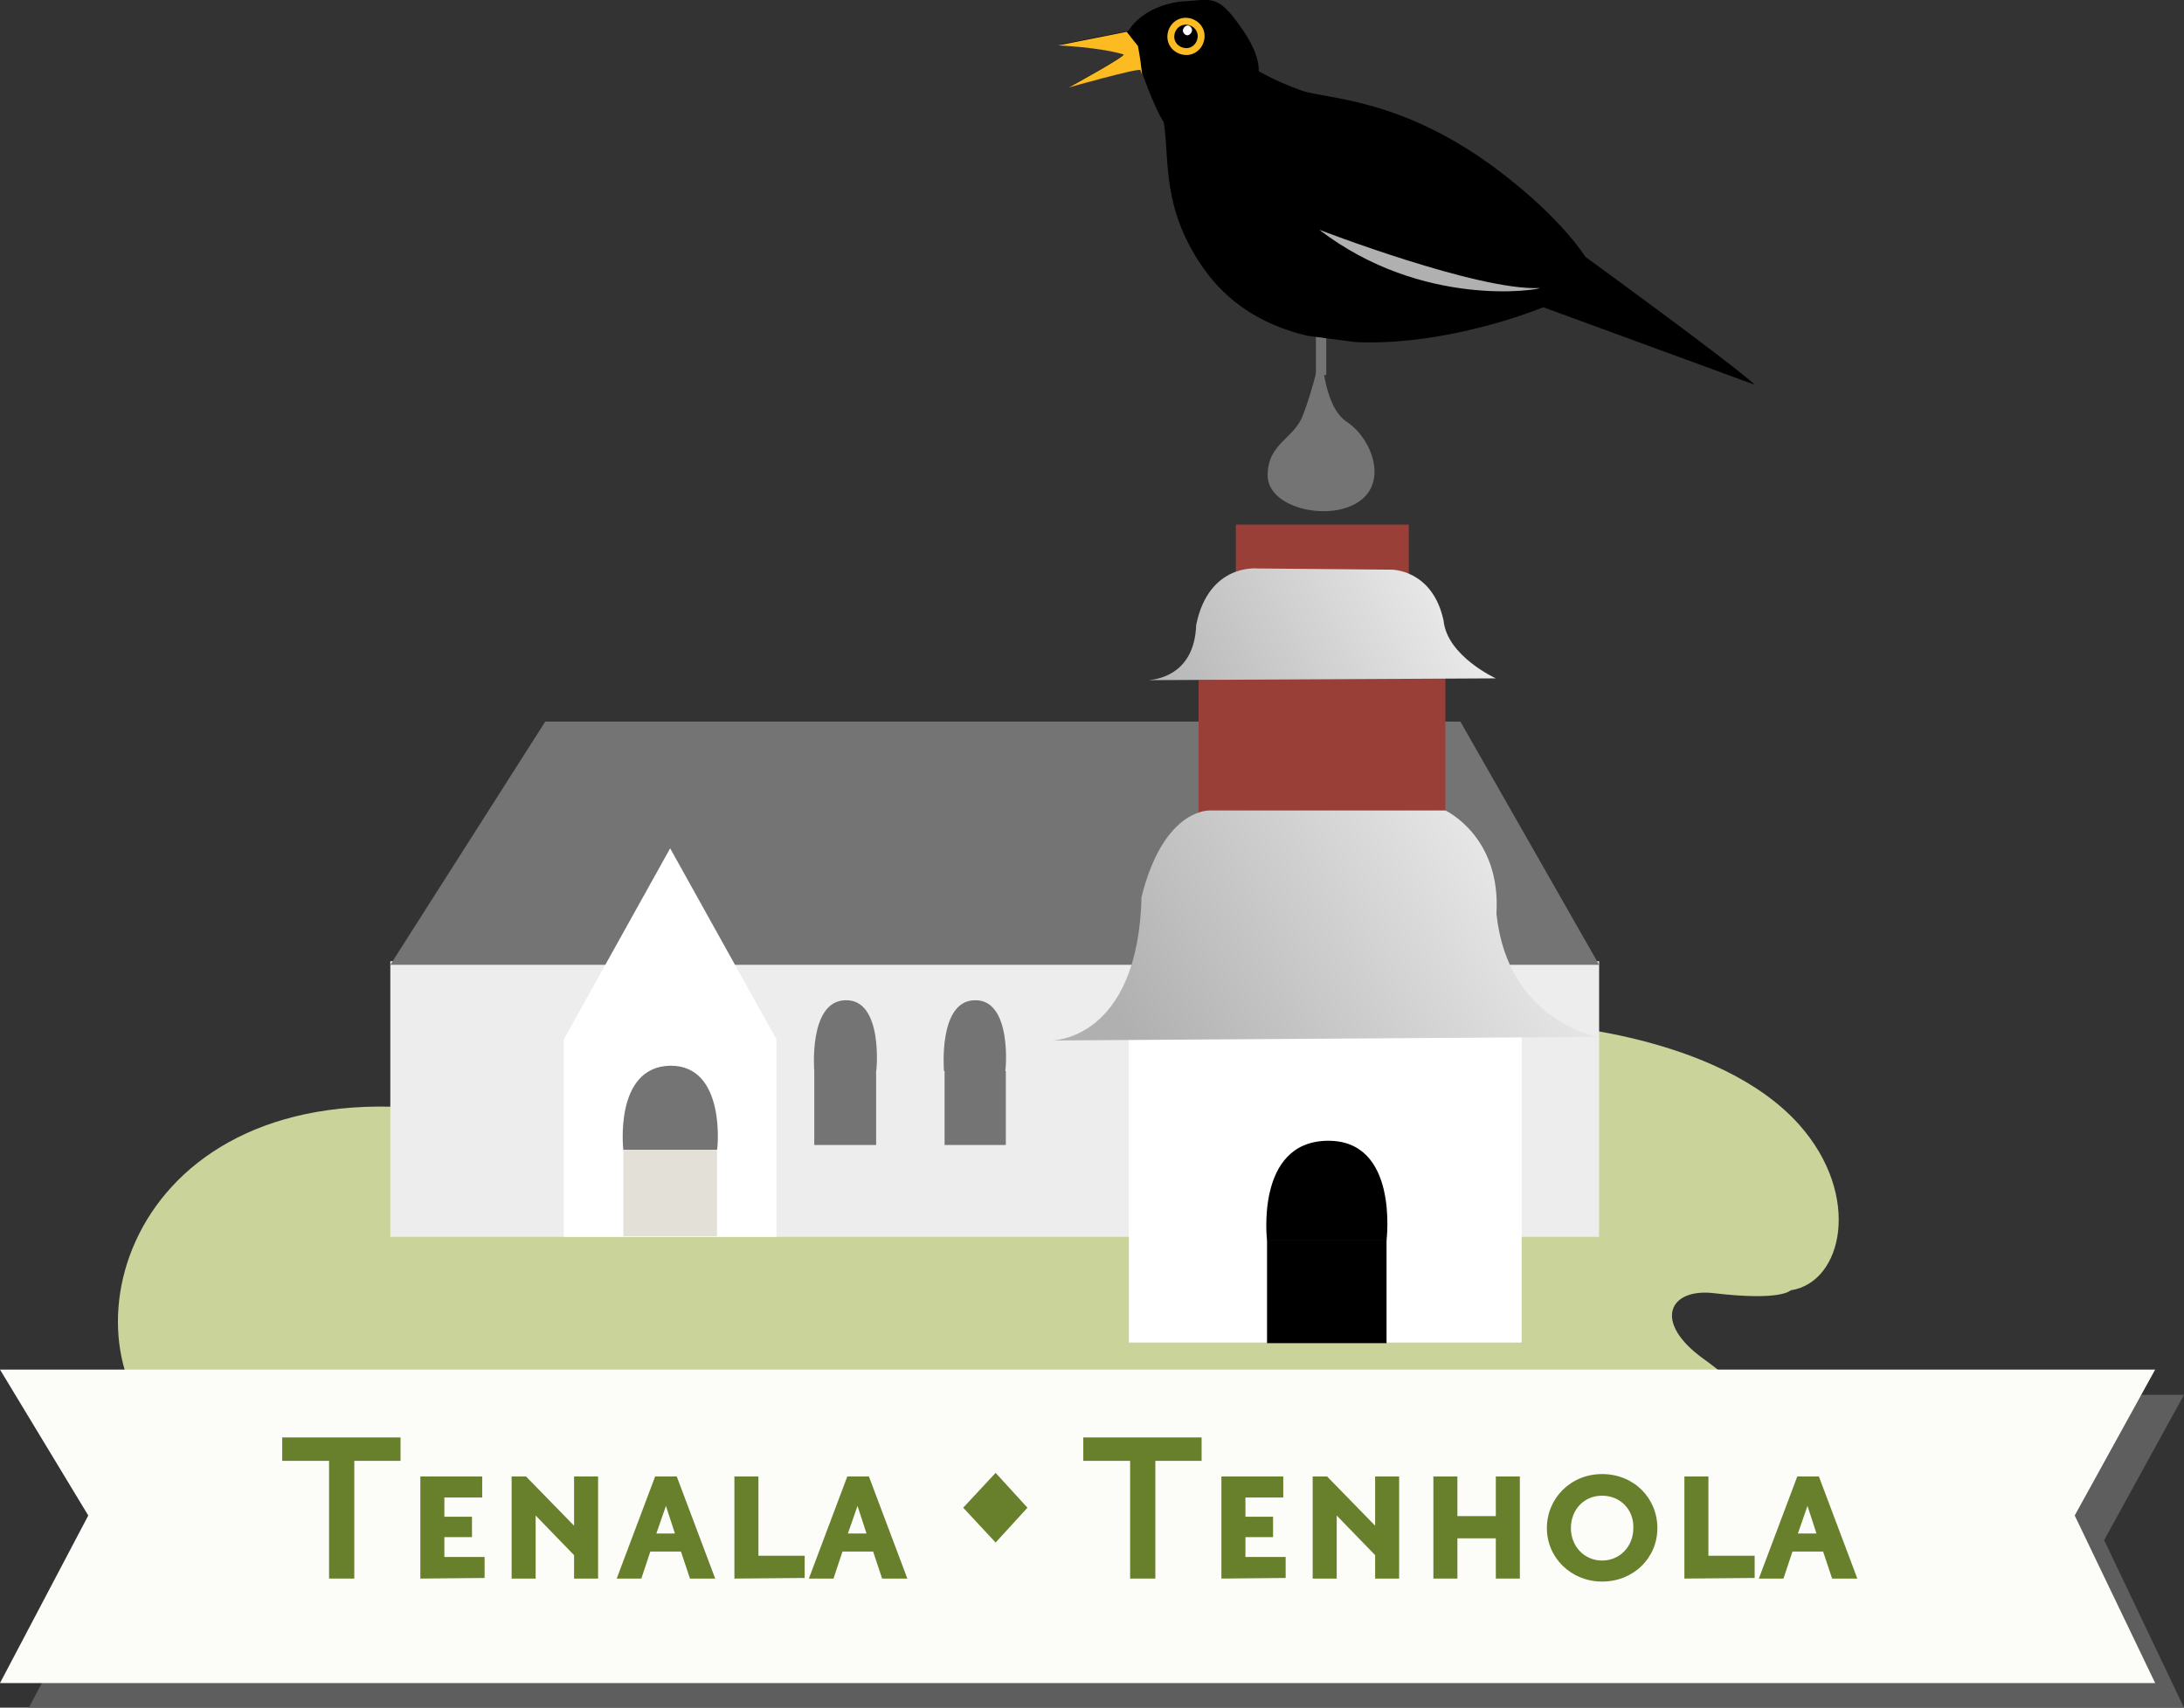 <?xml version="1.0" encoding="UTF-8"?><svg id="Layer_1" xmlns="http://www.w3.org/2000/svg" xmlns:xlink="http://www.w3.org/1999/xlink" viewBox="0 0 363.7 284.36"><rect x="0" y="0" width="363.7" height="284.36" fill="#333333" stroke="none"/><defs><style>.cls-1{clip-path:url(#clippath-11);}.cls-2{fill:url(#linear-gradient);}.cls-2,.cls-3,.cls-4,.cls-5,.cls-6,.cls-7,.cls-8,.cls-9,.cls-10,.cls-11,.cls-12,.cls-13,.cls-14,.cls-15,.cls-16{stroke-width:0px;}.cls-17{stroke:#757474;stroke-width:1.72px;}.cls-17,.cls-5,.cls-18{fill:none;}.cls-3{fill:#5f5e5e;}.cls-19{clip-path:url(#clippath-2);}.cls-20{clip-path:url(#clippath-13);}.cls-21{clip-path:url(#clippath-6);}.cls-22{clip-path:url(#clippath-7);}.cls-23{clip-path:url(#clippath-1);}.cls-24{clip-path:url(#clippath-4);}.cls-6{fill:#cad399;}.cls-18{stroke:#fbbb21;stroke-linejoin:round;stroke-width:1.15px;}.cls-25{clip-path:url(#clippath-12);}.cls-7{fill:#fff;}.cls-8{fill:#ededed;}.cls-9{fill:url(#linear-gradient-2);}.cls-10{fill:#b0b0b0;}.cls-26{clip-path:url(#clippath-9);}.cls-11{fill:#757474;}.cls-27{clip-path:url(#clippath);}.cls-28{clip-path:url(#clippath-3);}.cls-12{fill:#68802b;}.cls-29{clip-path:url(#clippath-8);}.cls-30{clip-path:url(#clippath-5);}.cls-13{fill:#993f38;}.cls-14{fill:#e3e0d8;}.cls-15{fill:#fbbb21;}.cls-31{clip-path:url(#clippath-10);}.cls-16{fill:#fcfcf9;}</style><clipPath id="clippath"><rect class="cls-5" x="9.4" y="33.86" width="293.4" height="228"/></clipPath><clipPath id="clippath-1"><rect class="cls-5" x="9.4" y="33.86" width="293.4" height="228"/></clipPath><clipPath id="clippath-2"><rect class="cls-5" x="9.4" y="33.86" width="293.4" height="228"/></clipPath><clipPath id="clippath-3"><rect class="cls-5" x="9.4" y="33.86" width="293.4" height="228"/></clipPath><clipPath id="clippath-4"><path class="cls-5" d="m190.1,149.36c-.6,24-15,23.9-15,23.9l91.1-.6s-15.1-2.5-17-20.5c.8-12.9-8.5-17.2-8.5-17.2h-39.3c-.8,0-7.8.4-11.3,14.4"/></clipPath><linearGradient id="linear-gradient" x1="-3351.45" y1="-1793.22" x2="-3349.06" y2="-1793.22" gradientTransform="translate(-154641.66 6482.69) rotate(149.5) scale(40.79)" gradientUnits="userSpaceOnUse"><stop offset="0" stop-color="#fff"/><stop offset="0" stop-color="#fff"/><stop offset="1" stop-color="#b0b0b0"/></linearGradient><clipPath id="clippath-5"><rect class="cls-5" x="9.4" y="33.86" width="293.4" height="228"/></clipPath><clipPath id="clippath-6"><path class="cls-5" d="m191.2,113.26h0Zm18.2-18.6s-8.1-.9-10.2,9.4c-.3,8.8-7.3,9.1-7.9,9.2l57.8-.3s-8.1-3.7-8.7-9.6c-1.8-8.5-8.6-8.5-8.6-8.5l-22.4-.2Z"/></clipPath><linearGradient id="linear-gradient-2" x1="-3372.45" y1="-1807.6" x2="-3370.06" y2="-1807.6" gradientTransform="translate(-122712.05 -3330.38) rotate(153.4) scale(32.15)" gradientUnits="userSpaceOnUse"><stop offset="0" stop-color="#fff"/><stop offset="0" stop-color="#fff"/><stop offset="1" stop-color="#b0b0b0"/></linearGradient><clipPath id="clippath-7"><rect class="cls-5" x="9.4" y="33.86" width="293.4" height="228"/></clipPath><clipPath id="clippath-8"><rect class="cls-5" x="208.2" y="-29.86" width="53.4" height="122.2" transform="translate(173.5 260.11) rotate(-82.56)"/></clipPath><clipPath id="clippath-9"><path class="cls-5" d="m201.4.06c-1.2-.2-2.7.2-5,.2-6.5,1-8.6,5-8.6,5l-11.6,2.3s6.9.3,10.9,1.5c.6.2-9.1,5.5-9.1,5.5,0,0,11.3-3.2,11.9-2.9,0,0,2.2,6.4,3.8,8.8,1.1,6.5-.4,14.4,6.6,24.3,16.5,23.3,56.6,6.5,56.6,6.5l35.2,12.9c-3.7-3.5-28.2-21.3-28.2-21.3,0,0-5-7.6-14.5-14.4-12.6-9-28.6-11.8-32.8-13.3s-7.1-3.2-7.1-3.2c0,0,.3-2.6-2.8-7.2-2.3-3.3-3.6-4.3-5.3-4.7h0Z"/></clipPath><clipPath id="clippath-10"><rect class="cls-5" x="208.2" y="-29.86" width="53.4" height="122.2" transform="translate(173.5 260.11) rotate(-82.56)"/></clipPath><clipPath id="clippath-11"><rect class="cls-5" x="208.2" y="-29.86" width="53.4" height="122.2" transform="translate(173.5 260.11) rotate(-82.56)"/></clipPath><clipPath id="clippath-12"><rect class="cls-5" x="208.2" y="-29.86" width="53.4" height="122.2" transform="translate(173.5 260.11) rotate(-82.56)"/></clipPath><clipPath id="clippath-13"><rect class="cls-5" x="208.2" y="-29.86" width="53.4" height="122.2" transform="translate(173.5 260.11) rotate(-82.56)"/></clipPath></defs><g id="Kyläkuvakkeet"><path class="cls-6" d="m76.6,171.46s27.3,14.7-9.3,12.9c-48.6-2.5-58.2,42.9-37.1,56.9,20.8,13.8,37,11.2,70.8,11.2s125,.2,138,.2c45.6,0,67.1-10.4,44.8-26.3-8.7-6.2-5.9-12,1.8-11,11.1,1.3,12.6-.5,12.6-.5,8.7-1.3,11.9-15.8,1.4-27.6-13.6-15.2-42.8-16.7-42.8-16.7l-180.2.9h0Z"/><g class="cls-27"><line class="cls-17" x1="220" y1="33.86" x2="220" y2="62.46"/></g><rect class="cls-8" x="65" y="160.06" width="201.3" height="45.9"/><polygon class="cls-11" points="90.8 120.16 65 160.66 266.3 160.66 243.2 120.16 90.8 120.16"/><polygon class="cls-7" points="129.3 205.96 129.3 173.06 111.6 141.26 93.9 173.06 93.9 205.96 129.3 205.96"/><g class="cls-23"><path class="cls-11" d="m111.6,177.46c-9.4.2-7.8,14-7.8,14h15.6c.1.1,1.6-14.1-7.8-14"/></g><rect class="cls-14" x="103.8" y="191.46" width="15.6" height="14.4"/><g class="cls-19"><path class="cls-11" d="m140.8,166.56c-6.2.1-5.2,11.8-5.2,11.8h10.3c.1,0,1.2-12-5.1-11.8"/></g><rect class="cls-11" x="135.6" y="178.36" width="10.3" height="12.3"/><g class="cls-28"><path class="cls-11" d="m162.3,166.56c-6.1.1-5.1,11.8-5.1,11.8h10.2c.1,0,1.2-12-5.1-11.8"/></g><rect class="cls-11" x="157.3" y="178.36" width="10.2" height="12.3"/><rect class="cls-7" x="188" y="167.26" width="65.4" height="56.3"/><polygon class="cls-13" points="199.6 113.26 199.6 150.16 240.7 150.16 240.7 112.46 199.6 113.26"/><rect class="cls-13" x="205.8" y="87.36" width="28.8" height="22.9"/><g class="cls-24"><polygon class="cls-2" points="282.5 163.46 198.6 214.66 158.8 144.86 242.8 93.76 282.5 163.46"/></g><g class="cls-30"><path class="cls-11" d="m220.1,58.36s.1,9.2,4.2,11.9,7,10.1,1.8,13.4c-5,3.2-15,.9-15-4.5s4.5-6.1,5.9-10.1c1.6-4,3.1-10.7,3.1-10.7"/></g><g class="cls-21"><polygon class="cls-9" points="256.6 109.26 202.8 137.16 183.6 97.76 237.4 69.86 256.6 109.26"/></g><g class="cls-22"><path class="cls-4" d="m221,189.96c-12,.2-10,16.6-10,16.6h19.9c0-.1,2.1-16.8-9.9-16.6"/></g><rect class="cls-4" x="211" y="206.46" width="19.9" height="17.2"/><g class="cls-29"><path class="cls-4" d="m196.5.26c5.2-.2,6.1-1.6,10.3,4.5,3.2,4.5,2.8,7.1,2.8,7.1,0,0,2.9,1.7,7.1,3.2s16.6,1.1,32.8,13.3c10.6,8,14.5,14.4,14.5,14.4,0,0,24.5,17.8,28.2,21.3l-35.2-12.9s-40.2,16.8-56.6-6.5c-7-10-5.6-17.9-6.6-24.3-1.6-2.4-3.8-8.8-3.8-8.8-.6-.3-11.9,2.9-11.9,2.9,0,0,9.7-5.3,9.1-5.5-4-1.1-10.9-1.5-10.9-1.5l11.6-2.3s2.1-4,8.6-4.9"/></g><g class="cls-26"><path class="cls-15" d="m183.2-1.54c-.2,1.2,6.3,9.2,6.3,9.2,0,0,1.6,8.1.1,8.3s-27.1.6-27.1.6L183.2-1.54Z"/></g><g class="cls-31"><path class="cls-4" d="m197.2,8.56c1.4.2,2.6-.8,2.8-2.2s-.8-2.6-2.2-2.8c-1.4-.2-2.6.8-2.8,2.2-.2,1.4.8,2.6,2.2,2.8"/></g><g class="cls-1"><path class="cls-18" d="m197.2,8.56c1.4.2,2.6-.8,2.8-2.2s-.8-2.6-2.2-2.8c-1.4-.2-2.6.8-2.8,2.2-.2,1.4.8,2.6,2.2,2.8Z"/></g><g class="cls-25"><path class="cls-7" d="m197.6,5.86c.4.1.8-.3.9-.7s-.3-.9-.6-.9c-.4-.1-.8.3-.9.7-.1.3.2.8.6.9"/></g><g class="cls-20"><path class="cls-10" d="m219.7,38.26s26.4,10.2,36.7,9.7c0,.3-19.5,3.5-36.7-9.7"/></g></g><g id="Kylien_nimet"><polygon class="cls-3" points="4.8 232.26 363.7 232.26 350.4 256.46 363.7 284.36 4.8 284.36 19.6 256.46 4.8 232.26"/><polygon class="cls-16" points="0 228.06 358.9 228.06 345.5 252.36 358.9 280.26 0 280.26 14.7 252.36 0 228.06"/><path class="cls-12" d="m59,243.26v19.6h-4.2v-19.6h-7.8v-3.9h19.7v3.9h-7.7Z"/><path class="cls-12" d="m70,262.86v-17h10.3v3.5h-6.3v3.2h4.6v3.4h-4.6v3.3h6.7v3.5l-10.7.1h0Z"/><path class="cls-12" d="m95.6,262.86v-3.9l-6.4-6.6v10.5h-4v-17h2.4l8,8.2v-8.2h4v17h-4Z"/><path class="cls-12" d="m114.9,262.86l-1.5-4.5h-5.1l-1.5,4.5h-4.1l6.4-17h3.6l6.4,17h-4.2Zm-4-12.1l-1.6,4.6h3.1l-1.5-4.6h0Z"/><path class="cls-12" d="m122.3,262.86v-17h4v13.2h7.7v3.7l-11.7.1h0Z"/><path class="cls-12" d="m146.9,262.86l-1.5-4.5h-5.1l-1.5,4.5h-4.1l6.4-17h3.6l6.4,17h-4.2Zm-4.1-12.1l-1.6,4.6h3.1l-1.5-4.6h0Z"/><path class="cls-12" d="m165.8,256.86l-5.4-5.8,5.4-5.8,5.3,5.8-5.3,5.8Z"/><path class="cls-12" d="m192.4,243.26v19.6h-4.2v-19.6h-7.8v-3.9h19.7v3.9h-7.7Z"/><path class="cls-12" d="m203.4,262.86v-17h10.3v3.5h-6.3v3.2h4.6v3.4h-4.6v3.3h6.7v3.5l-10.7.1h0Z"/><path class="cls-12" d="m229,262.86v-3.9l-6.4-6.6v10.5h-4v-17h2.4l8,8.2v-8.2h4v17h-4Z"/><path class="cls-12" d="m249.1,262.86v-6.7h-6.4v6.7h-4v-17h4v6.6h6.4v-6.6h4v17h-4Z"/><path class="cls-12" d="m266.8,263.36c-5.2,0-9.2-4-9.2-8.9s3.9-9,9.2-9,9.2,4,9.2,9-4,8.9-9.2,8.9Zm0-14.3c-3.1,0-5.2,2.4-5.2,5.4s2.2,5.4,5.2,5.4,5.2-2.4,5.2-5.4c.1-3.1-2.2-5.4-5.2-5.4Z"/><path class="cls-12" d="m280.5,262.86v-17h4v13.2h7.7v3.7l-11.7.1h0Z"/><path class="cls-12" d="m305.1,262.86l-1.5-4.5h-5.1l-1.5,4.5h-4.1l6.4-17h3.6l6.4,17h-4.2Zm-4.1-12.1l-1.6,4.6h3.1l-1.5-4.6h0Z"/></g></svg>